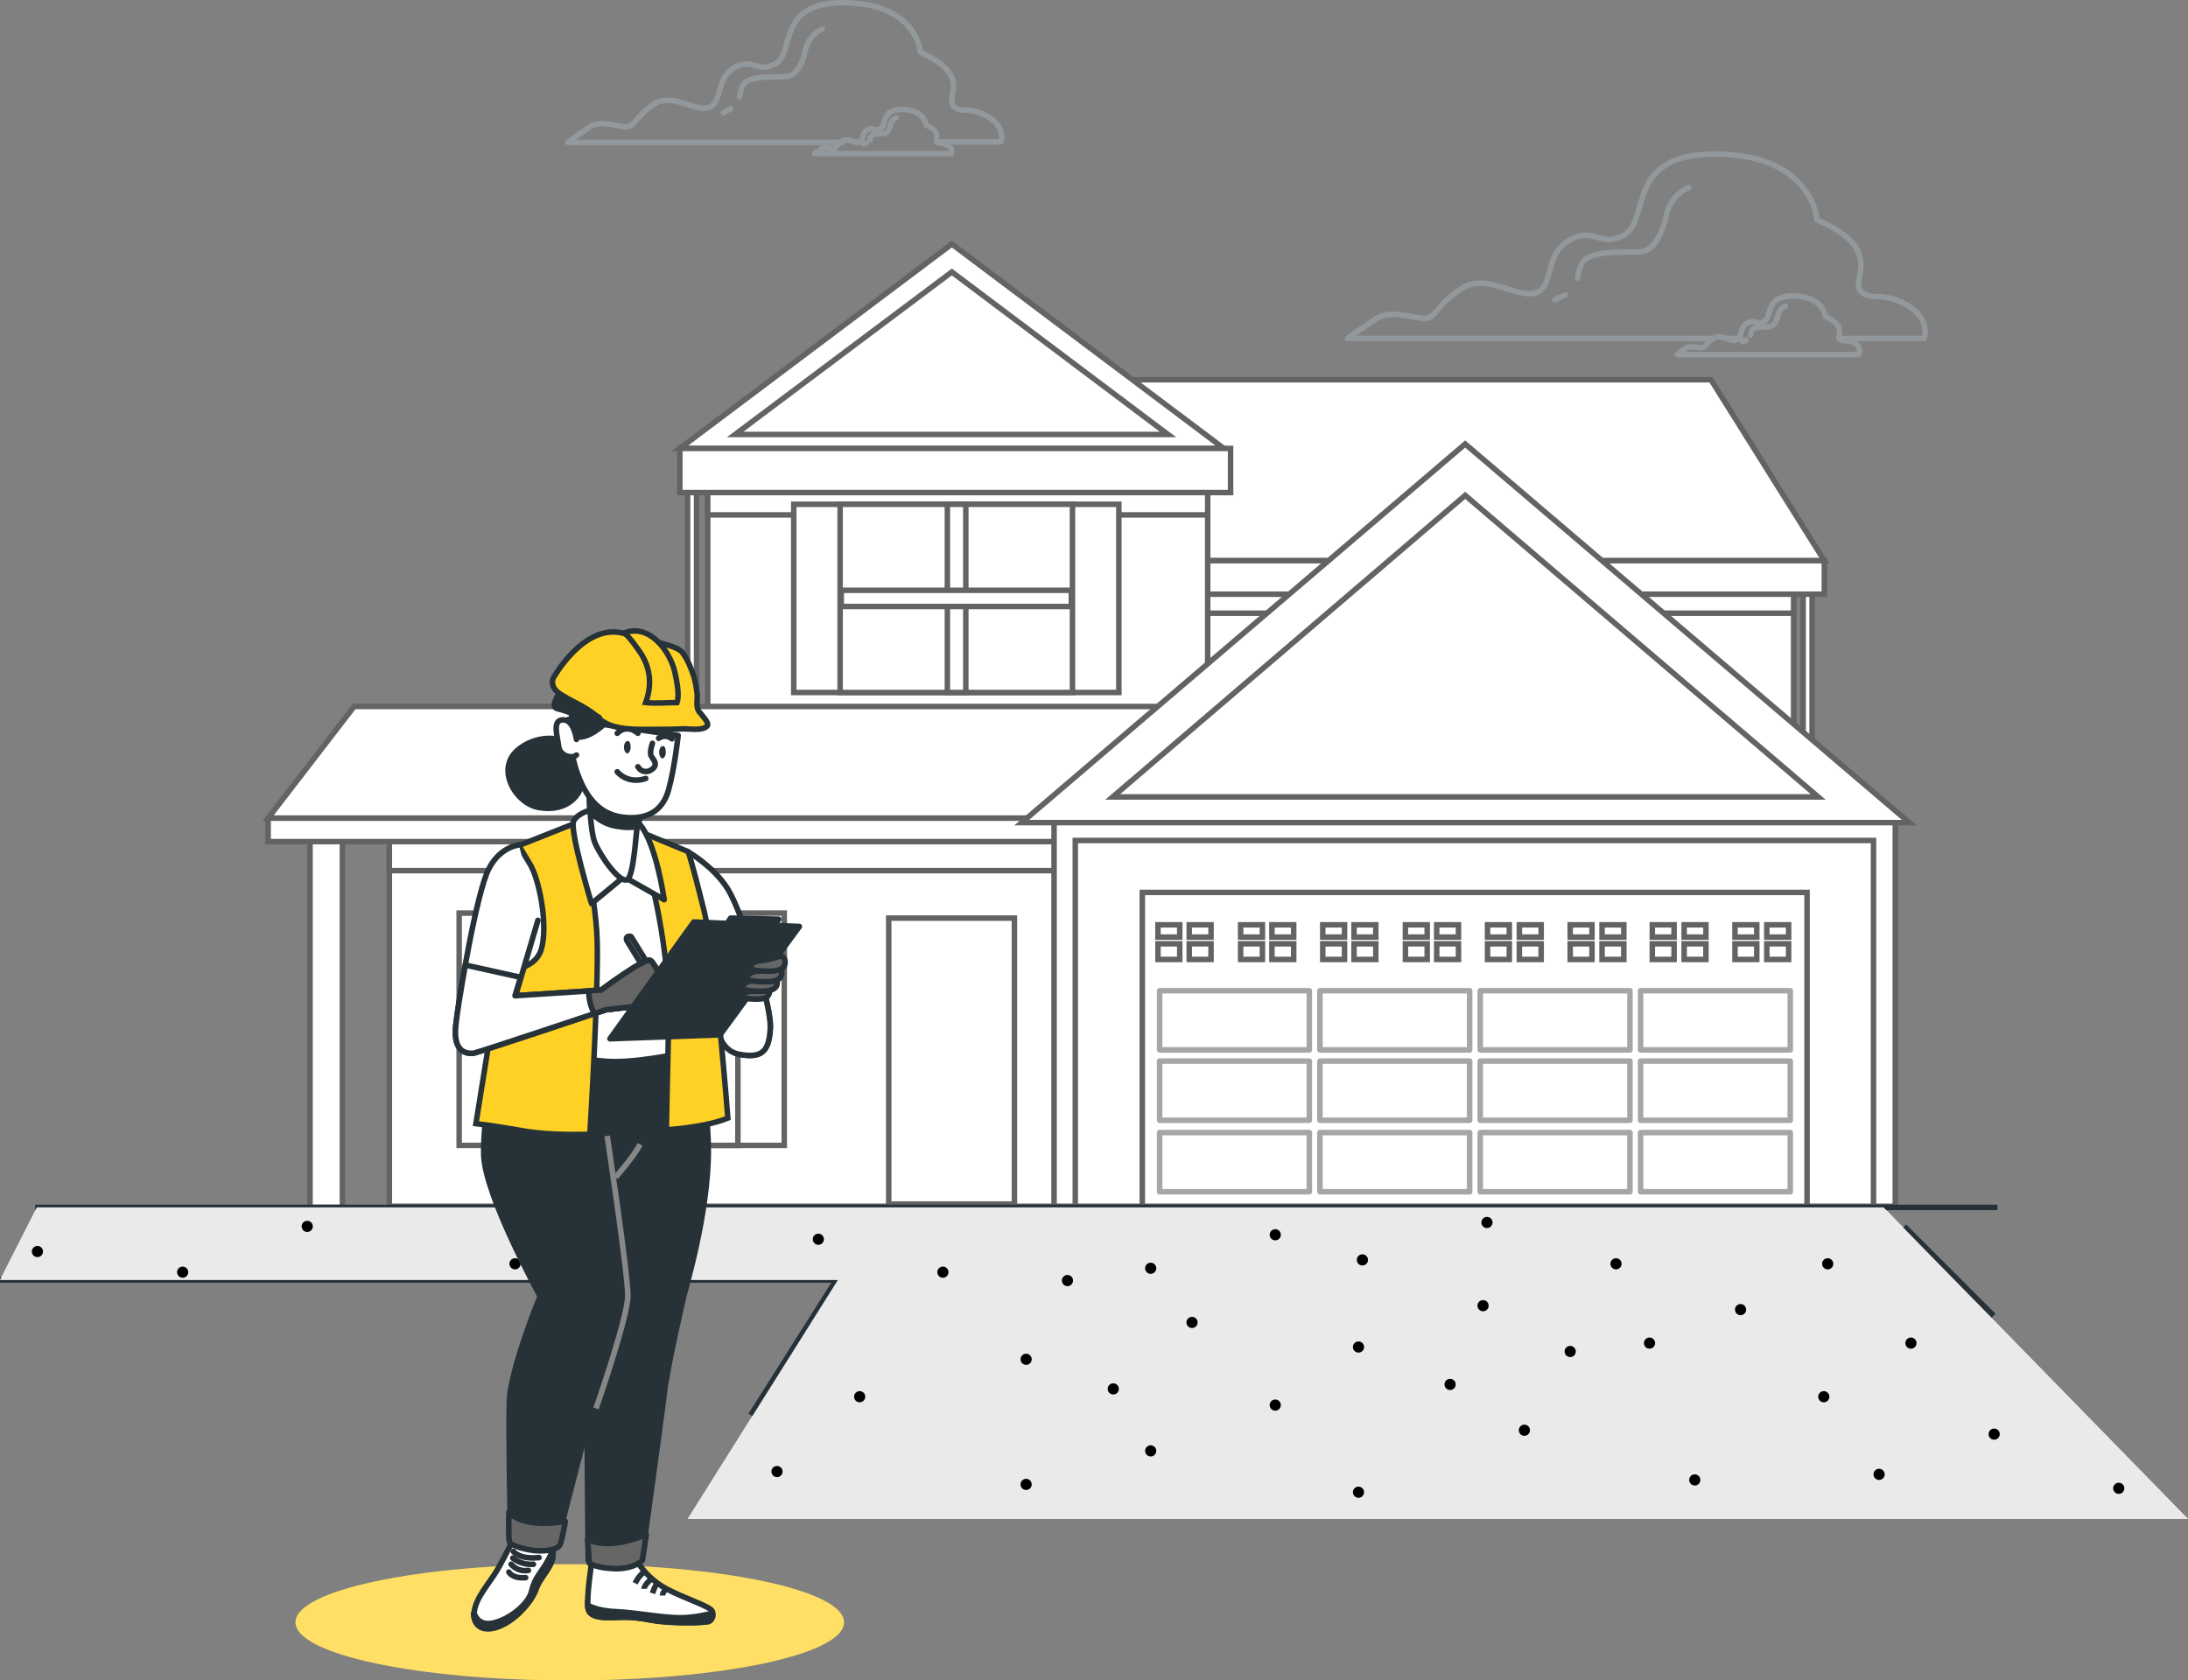 <?xml version="1.0" encoding="utf-8"?>
<!-- Generator: Adobe Illustrator 25.2.3, SVG Export Plug-In . SVG Version: 6.00 Build 0)  -->
<svg version="1.1" id="Layer_1" xmlns="http://www.w3.org/2000/svg" xmlns:xlink="http://www.w3.org/1999/xlink" x="0px" y="0px"
	 viewBox="0 0 391.7 300.9" style="enable-background:new 0 0 391.7 300.9;" xml:space="preserve">
<rect x="0" y="0" width="391.7" height="300.9" fill="#808080" stroke="none"/>
<style type="text/css">
	.st0{fill:#EAEAEA;}
	.st1{fill:none;stroke:#92989B;stroke-width:0.984;stroke-linecap:round;stroke-linejoin:round;}
	.st2{fill:#FFFFFF;stroke:#636363;stroke-width:0.984;stroke-miterlimit:10;}
	.st3{fill:none;stroke:#A6A6A6;stroke-width:0.984;stroke-linecap:round;stroke-linejoin:round;}
	.st4{fill:#FFFFFF;}
	.st5{fill:none;stroke:#263238;stroke-width:0.984;stroke-miterlimit:10;}
	.st6{fill:#FFD125;}
	.st7{opacity:0.3;fill:#FFFFFF;enable-background:new    ;}
	.st8{fill:#FFFFFF;stroke:#263238;stroke-linecap:round;stroke-linejoin:round;}
	.st9{fill:#263238;stroke:#263238;stroke-linecap:round;stroke-linejoin:round;}
	.st10{fill:none;stroke:#263238;stroke-linecap:round;stroke-linejoin:round;}
	.st11{fill:#FFFFFF;stroke:#263238;stroke-miterlimit:10;}
	.st12{fill:#263238;stroke:#263238;stroke-miterlimit:10;}
	.st13{fill:none;stroke:#263238;stroke-miterlimit:10;}
	.st14{fill:none;stroke:#878787;stroke-miterlimit:10;}
	.st15{fill:#FFD125;stroke:#263238;stroke-width:0.984;stroke-miterlimit:10;}
	.st16{fill:#666666;stroke:#263238;stroke-linecap:round;stroke-linejoin:round;}
	.st17{fill:#263238;}
</style>
<g>
	<polygon class="st0" points="6.6,216.2 337.2,216.2 391.7,272 123.1,272 150,229.2 0,229.2 	"/>
	<g>
		<g id="TP--Clouds--inject-4_1_">
			<path class="st1" d="M331.9,61.4c-1.4-0.7-2.1-0.1-2.6-0.7s1.4-2.3-2.5-4c0,0-0.3-3.6-5.6-3.7c-5.3-0.1-3.9,3.6-5.3,4.5
				s-1.8-0.5-3.2,0.4c-1.4,0.9-0.7,2.7-1.9,3c-1.2,0.3-2.7-1.2-4.1-0.3c-1.4,0.9-1.4,1.7-2.1,1.7s-1.9-0.5-2.7,0s-1.6,1.2-1.6,1.2
				h32.5C333.1,62.6,332.7,61.7,331.9,61.4z"/>
			<path class="st1" d="M312.6,60.9c-0.1,0.1-0.4,0.2-0.6,0.3"/>
			<path class="st1" d="M319.6,54.8c-0.7,0.3-1.1,0.9-1.3,1.6c-0.2,1.2-0.8,1.9-1.4,2.1c-0.6,0.1-3-0.1-3.3,0.7
				c-0.1,0.2-0.1,0.5-0.2,0.8"/>
			<line class="st1" x1="309.3" y1="60.6" x2="311.6" y2="60.6"/>
			<path class="st1" d="M329.3,60.6h15.2c0,0,1.2-3.6-3.3-6.1s-6.5-0.4-8.2-2.5c-1.6-2,4.5-7.4-7.7-12.6c0,0-0.8-11.5-17.6-11.8
				C291,27.2,295.4,39.1,291,41.9c-4.5,2.8-5.7-1.6-10.2,1.2s-2.5,8.6-6.1,9.4s-8.6-3.7-13.1-0.8s-4.5,5.3-6.5,5.3
				c-2.1,0-6.1-1.6-8.6,0s-5.3,3.6-5.3,3.6h65.5"/>
			<path class="st1" d="M280.2,52.8c-0.6,0.3-1.2,0.6-1.9,0.9"/>
			<path class="st1" d="M282.4,49.8c0.1-0.9,0.4-1.7,0.7-2.5c1.3-2.8,8.7-2,10.7-2.2s3.7-2.8,4.5-6.5c0.4-2.2,1.9-4.1,4-5"/>
			<path class="st1" d="M169.6,26c-1-0.6-1.6-0.1-1.9-0.6c-0.4-0.5,1-1.7-1.9-3c0,0-0.2-2.7-4.2-2.8c-3.9-0.1-2.9,2.8-3.9,3.4
				c-1,0.7-1.3-0.4-2.5,0.3c-1,0.7-0.6,2-1.4,2.2c-0.8,0.2-2-0.9-3.1-0.2c-1.1,0.7-1,1.3-1.6,1.3c-0.4,0-1.5-0.4-2,0
				s-1.3,0.9-1.3,0.9h24.5C170.6,26.9,170.2,26.2,169.6,26z"/>
			<path class="st1" d="M155.1,25.6c-0.1,0.1-0.3,0.1-0.4,0.2"/>
			<path class="st1" d="M160.4,21.1c-0.5,0.2-0.8,0.7-1,1.2c-0.1,0.9-0.6,1.5-1,1.6s-2.2-0.1-2.5,0.5c-0.1,0.2-0.1,0.4-0.1,0.6"/>
			<line class="st1" x1="152.7" y1="25.4" x2="154.4" y2="25.4"/>
			<path class="st1" d="M167.7,25.4h11.5c0,0,0.9-2.8-2.5-4.6c-3.3-1.9-4.9-0.3-6.1-1.9c-1.2-1.6,3.3-5.5-5.8-9.5
				c0,0-0.6-8.6-13.2-8.9C139,0.1,142.3,9.2,139,11.3s-4.3-1.2-7.7,0.9c-3.3,2.2-1.9,6.5-4.6,7.1c-2.7,0.6-6.4-2.8-9.7-0.6
				c-3.3,2.2-3.3,4-4.9,4s-4.6-1.3-6.5,0s-4,2.8-4,2.8h49.2"/>
			<path class="st1" d="M130.8,19.5c-0.4,0.2-0.9,0.4-1.3,0.7"/>
			<path class="st1" d="M132.4,17.3c0.1-0.7,0.3-1.3,0.5-1.9c0.9-2.1,6.5-1.5,8-1.7s2.8-2.1,3.3-4.8c0.4-1.6,1.4-3,3-3.7"/>
		</g>
		<g id="TP--House2--inject-4_1_">
			<rect x="123.1" y="86.7" class="st2" width="1.6" height="39.6"/>
			<rect x="322.8" y="102.7" class="st2" width="1.6" height="39.6"/>
			<rect x="193.5" y="104.8" class="st2" width="127.6" height="51.7"/>
			<rect x="193.5" y="104.8" class="st2" width="127.6" height="5"/>
			<polygon class="st2" points="326.6,100.4 194,100.4 194,68 306.3,68 			"/>
			<rect x="192.9" y="100.4" class="st2" width="133.7" height="6"/>
			<rect x="126.7" y="87.8" class="st2" width="89.5" height="43.3"/>
			<rect x="126.7" y="87.8" class="st2" width="89.5" height="4.4"/>
			<polygon class="st2" points="170.4,43.7 121.7,80.3 219.1,80.3 			"/>
			<polygon class="st2" points="170.4,48.7 131.6,77.8 209.1,77.8 			"/>
			<rect x="55.5" y="148.5" class="st2" width="5.8" height="67.7"/>
			<rect x="69.7" y="148.5" class="st2" width="269.6" height="67.5"/>
			<rect x="69.7" y="148.5" class="st2" width="269.6" height="7.4"/>
			<polygon class="st2" points="230.7,146.5 48,146.5 63.4,126.5 230.7,126.5 			"/>
			<rect x="48" y="146.5" class="st2" width="148.5" height="4.2"/>
			<rect x="188.7" y="146.5" class="st2" width="150.6" height="69.5"/>
			<rect x="192.5" y="150.5" class="st2" width="142.9" height="65.5"/>
			<rect x="204.5" y="159.8" class="st2" width="119" height="56.2"/>
			<rect x="207.6" y="177.4" class="st3" width="26.8" height="10.6"/>
			<rect x="236.3" y="177.4" class="st3" width="26.8" height="10.6"/>
			<rect x="207.6" y="190" class="st3" width="26.8" height="10.6"/>
			<rect x="236.3" y="190" class="st3" width="26.8" height="10.6"/>
			<rect x="207.6" y="202.8" class="st3" width="26.8" height="10.6"/>
			<rect x="236.3" y="202.8" class="st3" width="26.8" height="10.6"/>
			<rect x="265" y="177.4" class="st3" width="26.8" height="10.6"/>
			<rect x="293.7" y="177.4" class="st3" width="26.8" height="10.6"/>
			<rect x="265" y="190" class="st3" width="26.8" height="10.6"/>
			<rect x="293.7" y="190" class="st3" width="26.8" height="10.6"/>
			<rect x="265" y="202.8" class="st3" width="26.8" height="10.6"/>
			<rect x="293.7" y="202.8" class="st3" width="26.8" height="10.6"/>
			<polygon class="st2" points="262.3,79.5 182.9,147.3 341.8,147.3 			"/>
			<polygon class="st2" points="262.3,88.7 199.2,142.7 325.5,142.7 			"/>
			<rect x="121.7" y="80.3" class="st2" width="98.6" height="7.9"/>
			<rect x="142.1" y="90.3" class="st2" width="58.2" height="33.7"/>
			<rect x="150.4" y="90.3" class="st2" width="41.6" height="33.7"/>
			<rect x="169.6" y="90.3" class="st2" width="3.3" height="33.7"/>
			<rect x="150.6" y="105.7" class="st2" width="41.2" height="2.9"/>
			<rect x="82.2" y="163.5" class="st2" width="58.2" height="41.6"/>
			<rect x="90.5" y="163.5" class="st2" width="41.6" height="41.6"/>
			<rect x="109.6" y="163.5" class="st2" width="3.3" height="41.6"/>
			<rect x="90.7" y="182.5" class="st2" width="41.4" height="3.6"/>
			<rect x="159.1" y="164.4" class="st2" width="22.5" height="51.2"/>
			<rect x="162.9" y="167.6" class="st4" width="14.9" height="39.6"/>
			<rect x="207.3" y="165.6" class="st2" width="3.9" height="2.2"/>
			<rect x="212.9" y="165.6" class="st2" width="3.9" height="2.2"/>
			<rect x="207.3" y="169" class="st2" width="3.9" height="2.8"/>
			<rect x="212.9" y="169" class="st2" width="3.9" height="2.8"/>
			<rect x="222.1" y="165.6" class="st2" width="3.9" height="2.2"/>
			<rect x="227.7" y="165.6" class="st2" width="3.9" height="2.2"/>
			<rect x="222.1" y="169" class="st2" width="3.9" height="2.8"/>
			<rect x="227.7" y="169" class="st2" width="3.9" height="2.8"/>
			<rect x="236.8" y="165.6" class="st2" width="3.9" height="2.2"/>
			<rect x="242.4" y="165.6" class="st2" width="3.9" height="2.2"/>
			<rect x="236.8" y="169" class="st2" width="3.9" height="2.8"/>
			<rect x="242.4" y="169" class="st2" width="3.9" height="2.8"/>
			<rect x="251.6" y="165.6" class="st2" width="3.9" height="2.2"/>
			<rect x="257.2" y="165.6" class="st2" width="3.9" height="2.2"/>
			<rect x="251.6" y="169" class="st2" width="3.9" height="2.8"/>
			<rect x="257.2" y="169" class="st2" width="3.9" height="2.8"/>
			<rect x="266.3" y="165.6" class="st2" width="3.9" height="2.2"/>
			<rect x="272" y="165.6" class="st2" width="3.9" height="2.2"/>
			<rect x="266.3" y="169" class="st2" width="3.9" height="2.8"/>
			<rect x="272" y="169" class="st2" width="3.9" height="2.8"/>
			<rect x="281.1" y="165.6" class="st2" width="3.9" height="2.2"/>
			<rect x="286.8" y="165.6" class="st2" width="3.9" height="2.2"/>
			<rect x="281.1" y="169" class="st2" width="3.9" height="2.8"/>
			<rect x="286.8" y="169" class="st2" width="3.9" height="2.8"/>
			<rect x="295.8" y="165.6" class="st2" width="3.9" height="2.2"/>
			<rect x="301.5" y="165.6" class="st2" width="3.9" height="2.2"/>
			<rect x="295.8" y="169" class="st2" width="3.9" height="2.8"/>
			<rect x="301.5" y="169" class="st2" width="3.9" height="2.8"/>
			<rect x="310.6" y="165.6" class="st2" width="3.9" height="2.2"/>
			<rect x="316.3" y="165.6" class="st2" width="3.9" height="2.2"/>
			<rect x="310.6" y="169" class="st2" width="3.9" height="2.8"/>
			<rect x="316.3" y="169" class="st2" width="3.9" height="2.8"/>
		</g>
		<g id="TP--Floor--inject-4_1_">
			<line class="st5" x1="6.3" y1="216.2" x2="357.6" y2="216.2"/>
			<polyline class="st5" points="0,229.2 149.7,229.2 134.4,253.4 			"/>
			<line class="st5" x1="340.9" y1="219.6" x2="356.9" y2="235.6"/>
		</g>
	</g>
	<polygon class="st0" points="6.6,216.2 337.2,216.2 391.7,272 123.1,272 150,229.2 0,229.2 	"/>
	<g id="TP--Character--inject-4">
		<g id="TP--Shadow--inject-1--inject-249_1_">
			<ellipse class="st6" cx="102" cy="290.5" rx="49.1" ry="10.4"/>
			<ellipse class="st7" cx="102" cy="290.5" rx="49.1" ry="10.4"/>
		</g>
	</g>
	<circle cx="272.9" cy="256.1" r="1"/>
	<circle cx="295.3" cy="240.5" r="1"/>
	<circle cx="265.5" cy="233.8" r="1"/>
	<circle cx="206" cy="227.1" r="1"/>
	<circle cx="153.9" cy="250.1" r="1"/>
	<circle cx="183.7" cy="265.8" r="1"/>
	<circle cx="168.8" cy="227.8" r="1"/>
	<circle cx="183.7" cy="243.4" r="1"/>
	<circle cx="191.1" cy="229.3" r="1"/>
	<circle cx="206" cy="259.8" r="1"/>
	<circle cx="213.4" cy="236.8" r="1"/>
	<circle cx="228.3" cy="221.1" r="1"/>
	<circle cx="228.3" cy="251.6" r="1"/>
	<circle cx="243.2" cy="267.2" r="1"/>
	<circle cx="243.2" cy="241.2" r="1"/>
	<circle cx="266.2" cy="218.9" r="1"/>
	<circle cx="281.1" cy="242" r="1"/>
	<circle cx="303.4" cy="265" r="1"/>
	<circle cx="326.5" cy="250.1" r="1"/>
	<circle cx="311.6" cy="234.5" r="1"/>
	<circle cx="289.3" cy="226.3" r="1"/>
	<circle cx="327.2" cy="226.3" r="1"/>
	<circle cx="357" cy="256.8" r="1"/>
	<circle cx="379.3" cy="266.5" r="1"/>
	<circle cx="336.4" cy="264" r="1"/>
	<circle cx="342.1" cy="240.5" r="1"/>
	<circle cx="259.6" cy="247.9" r="1"/>
	<circle cx="243.9" cy="225.6" r="1"/>
	<circle cx="199.3" cy="248.7" r="1"/>
	<circle cx="139.1" cy="263.5" r="1"/>
	<circle cx="146.5" cy="221.9" r="1"/>
	<circle cx="122.7" cy="219.6" r="1"/>
	<circle cx="92.2" cy="226.3" r="1"/>
	<circle cx="55" cy="219.6" r="1"/>
	<circle cx="32.7" cy="227.8" r="1"/>
	<circle cx="6.7" cy="224.1" r="1"/>
	<g id="TP--Character--inject-124">
		<path class="st8" d="M91.6,276.2c0,0-1.8,3.8-3.2,5.9s-3.8,4.9-3.5,7.4s2.8,2.7,5.4,1.3s5-4.2,5.7-6.3c0.7-2.1,3-3.9,3-6.2
			s-0.2-2.6-1.1-2.9C97.1,275.1,92.4,274.7,91.6,276.2z"/>
		<path class="st9" d="M99,278.2c0-0.3,0-0.6,0-0.9c-0.2,0.7-0.5,1.4-0.9,2.1c-1,1.9-2.4,3.1-2.9,5.4c-0.5,2.4-3.9,5.1-6.8,5.8
			c-2.9,0.7-3.5-1.7-3.5-1.7h-0.1c0,0.1,0,0.3,0,0.4c0.3,2.5,2.8,2.7,5.4,1.3c2.6-1.4,5-4.2,5.7-6.3C96.7,282.3,99,280.6,99,278.2z"
			/>
		<path class="st10" d="M91.9,277.8c0,0,1.1,1.5,4.6,1.1"/>
		<path class="st10" d="M91.8,279c1,0.8,2.4,1.2,3.7,1.1"/>
		<path class="st10" d="M91.5,280.1c0.8,0.9,1.9,1.3,3.1,1.1"/>
		<path class="st10" d="M91.1,281.5c0,0,0.6,1.2,3,1"/>
		<path class="st11" d="M114,279.5c1.3,2.1,3.1,3.8,5.3,5c3.4,1.8,7.8,3.1,8.2,4c0.3,0.7,0.1,1.4-0.5,1.8c-0.4,0.3-6.9,0.4-10.4-0.2
			c-1.9-0.4-3.9-0.6-5.9-0.5c-1.6,0-5,0.4-5.4-1.5s0.7-8.9,0.7-8.9S111.1,280.7,114,279.5z"/>
		<path class="st12" d="M126.9,290.3c0.5-0.3,0.7-0.9,0.6-1.4c-1.4,0.3-2.7,0.6-4.1,0.7c-3.5,0.4-8.8-0.8-12.9-1
			c-3-0.1-4.7-0.8-5.3-1.2c0,0.2,0,0.4,0.1,0.7c0.4,1.9,3.9,1.5,5.4,1.5c2-0.1,3.9,0.1,5.9,0.5C120,290.8,126.5,290.6,126.9,290.3z"
			/>
		<path class="st13" d="M115.3,281.5c-0.7,0.5-1.2,1.2-1.6,2"/>
		<path class="st13" d="M116.4,282.9c0,0-1.1,1-1.1,1.6"/>
		<path class="st13" d="M117.5,283.7c-0.3,0.5-0.5,1-0.7,1.6"/>
		<path class="st13" d="M119.3,284.5c0,0-0.7,0.6-0.7,1.2"/>
		<path class="st9" d="M89.2,186.3c0,0-2.8,13.3-2.6,20.5c0.2,7.3,10.1,25.3,10.1,25.3s-5.3,13-5.5,18.7c-0.2,5.7,0.2,24.1,0.2,24.1
			s2.2,1.3,4.2,1.3s4.4-1,4.4-1l5.1-19.8l0.2,24c1.5,0.9,3.1,1.3,4.8,1.3c1.7,0,3.4-0.5,4.8-1.5c0,0,3.5-25.3,4-29.5
			c0.4-4.2,3.3-16.7,3.5-17.6s4.4-14.7,4.4-26c0-11.2-3.2-18-3.2-18s-11.3-2.5-19.7-2.7C99.1,185.4,94.1,185.6,89.2,186.3z"/>
		<path class="st14" d="M106.7,252.2c0,0,5.7-16.3,5.7-20.2c0-4-3.7-28.6-3.7-28.6"/>
		<path class="st14" d="M110.2,210.8c0,0,3.3-3.7,4.4-5.9"/>
		<path class="st8" d="M123.3,152.6c0,0,4.5,2.6,7,6.6c2.5,4,7.9,20.7,7.6,24.9s-1.6,5.4-5.4,4.7c-3.8-0.7-4.1-5-5-8.5
			c-0.9-3.5-5.6-25.8-5.6-25.8l-0.1-2.1L123.3,152.6z"/>
		<path class="st8" d="M137.9,184.1c0.1-2.2-1.2-7.6-2.9-12.9l-9.3,1.3c0.8,3.6,1.4,6.6,1.7,7.8c0.9,3.5,1.2,7.8,5,8.5
			C136.3,189.5,137.7,188.4,137.9,184.1z"/>
		<path class="st8" d="M92.9,151.3c0,0-3.5,0.7-4.4,6.9s1.2,16.3,1.2,16.3l-0.5,11.8c0,0,14.7,3.8,20.7,3.8s13.8-1.9,13.8-1.9
			s-3.2-29.6-3.8-32.1s-3.2-5-5.4-6.6c-2.2-1.6-7.8-1.5-11-0.6s-7.8,2.6-7.8,2.6L92.9,151.3z"/>
		<path class="st15" d="M103.5,147.2c0,0,3.1,12.5,3.4,21s-1.3,34.9-1.3,34.9s-6.9,0.3-11.9-0.6c-5-0.9-8.5-1.3-8.5-1.3l4.4-27.4
			c0,0,6,0.4,7.3-3.8c1.3-4.3-0.4-12.8-2.1-15.4c-1.6-2.6-1.9-3.2-1.9-3.2L103.5,147.2z"/>
		<path class="st15" d="M116.8,158.7c0,0,3.2,12.3,2.9,24.7c-0.3,12.3-0.4,18.9-0.4,18.9s7-0.4,11-2.1c0,0-2.2-28.8-4.3-37.3
			s-2.8-10.4-2.8-10.4l-8.2-3.4L116.8,158.7z"/>
		<path class="st8" d="M106.6,144.8c0,0-3.1,0.6-3.9,2.2s3.2,14.8,3.2,14.8l5.8-4.8l7.2,4.1c0,0-1.4-10-4.3-13.4
			C111.7,144.2,106.6,144.8,106.6,144.8z"/>
		<path class="st8" d="M105.4,136.4c0,0-0.1,11.6,1.1,14.5c1.3,3,4.6,7.3,5.8,6.6s1.6-9,1.8-9.6s1.1-5.3,1.1-5.3
			S107.1,140.4,105.4,136.4z"/>
		<path class="st9" d="M105.4,136.4c0,0,0,4.6,0.2,8.8c1.3,1.6,3.2,2.6,5.2,2.8c1.1,0.2,2.3,0.2,3.4,0l0,0c0.2-0.6,1.1-5.3,1.1-5.3
			S107.1,140.4,105.4,136.4z"/>
		<path class="st8" d="M118.2,176.2l-0.9,0.5l-5.1-8.3c-0.1-0.2-0.1-0.6,0.2-0.7l0,0c0.2-0.1,0.6-0.1,0.7,0.2l0,0L118.2,176.2z"/>
		<path class="st8" d="M92.9,151.3c0,0-3.4,0.3-5.4,4.3c-2.1,4-5.3,22.6-5.9,28s2.6,5,3.1,5s23.8-7.8,23.8-7.8l7.9-0.9
			c0,0-0.9,0.7-0.1,0.7c0.7,0,2.2-1.5,2.8-2.3c0.6-0.9-1.8-5.7-2.6-6.3c-0.9-0.6-8.8,5.3-8.8,5.3l-15.4,1l4-13.5"/>
		<path class="st8" d="M116.4,172c-0.9-0.6-8.8,5.3-8.8,5.3l-15.4,1l1-3.3l-9.9-2.2c-0.8,4.5-1.5,8.7-1.7,10.8c-0.6,5.4,2.6,5,3.1,5
			s23.8-7.8,23.8-7.8l7.9-0.9c0,0-0.9,0.7-0.1,0.7c0.7,0,2.2-1.5,2.8-2.3C119.6,177.4,117.3,172.5,116.4,172z"/>
		<path class="st16" d="M116.4,172c-0.9-0.6-8.8,5.3-8.8,5.3l-2.2,0.1c0,1.4,0.3,2.8,1,4.1l2.1-0.7l7.9-0.9c0,0-0.9,0.7-0.1,0.7
			c0.7,0,2.2-1.5,2.8-2.3C119.6,177.4,117.3,172.5,116.4,172z"/>
		<polygon class="st9" points="124.2,165.1 109.2,186 128.9,185.3 143.1,165.9 		"/>
		<polygon class="st9" points="130.8,164.4 129.6,166.3 138.2,166.5 139.4,164.6 		"/>
		<path class="st16" d="M136.6,177c-0.7,0.2-1.4,0.4-2.1,0.5c-0.9,0-1.7,0.5-1.7,0.9s1.6,0.5,2.7,0.5s2-0.2,2.2-1
			C137.9,177.2,137.6,176.6,136.6,177z"/>
		<path class="st16" d="M137.6,175c-0.9,0.3-1.7,0.5-2.6,0.6c-1.1,0-2.1,0.6-2.1,1.2c0,0.6,2,0.7,3.4,0.7s2.6-0.3,2.8-1.2
			C139.3,175.3,138.9,174.5,137.6,175z"/>
		<path class="st16" d="M138.4,173.3c-0.9,0.3-1.7,0.5-2.6,0.6c-1.1,0-2.1,0.6-2.1,1.2c0,0.6,2,0.7,3.4,0.7s2.6-0.3,2.8-1.2
			C140.1,173.6,139.7,172.8,138.4,173.3z"/>
		<path class="st16" d="M139,171.4c-0.9,0.3-1.7,0.5-2.6,0.6c-1.1,0-2.1,0.6-2.1,1.2s2,0.7,3.4,0.7s2.6-0.3,2.8-1.2
			C140.7,171.7,140.3,170.9,139,171.4z"/>
		<path class="st16" d="M91.1,270.8c0,0-0.1,4.6,0.1,5.3c0.2,0.7,3.4,1.6,5.4,1.6s3.3-0.4,3.6-1c0.4-0.6,1-4.3,1-4.3
			S94.1,273.9,91.1,270.8z"/>
		<path class="st9" d="M101.2,132.7c-2.9-1-6.1-0.4-8.5,1.6c-4,3.4-0.4,9.6,3.8,10.3c4.2,0.7,7-1.3,7.7-4.3S103.7,132.6,101.2,132.7
			z"/>
		<path class="st8" d="M121.4,131.7c0,0-0.6,5.7-1.7,9.7s-4.1,5.5-8.4,4.9s-6.6-4-8-8s-1.5-9.5-1.5-9.5L121.4,131.7z"/>
		<path class="st9" d="M102.4,131.6c0,0,1.4,1.3,4.5-0.9s1.6-3.2,1.6-3.2l-6.2-3L102.4,131.6z"/>
		<path class="st10" d="M116.8,133.1c0,0-0.6,1.7-0.2,2.3c0.3,0.6,1.3,1.4,0.2,2.3c-0.7,0.6-1.7,0.6-2.3,0c-0.1-0.1-0.2-0.3-0.3-0.4
			"/>
		<path class="st10" d="M110.5,138.2c0,0,1.8,2.3,5.1,1.2"/>
		<path class="st17" d="M112.9,133.8c0,0.6-0.3,1.1-0.6,1.1c-0.3,0-0.6-0.5-0.6-1.1s0.3-1.1,0.6-1.1
			C112.7,132.6,112.9,133.1,112.9,133.8z"/>
		<path class="st17" d="M119.2,134.7c0,0.6-0.3,1.1-0.6,1.1c-0.3,0-0.6-0.5-0.6-1.1s0.3-1.1,0.6-1.1
			C119,133.5,119.2,134.1,119.2,134.7z"/>
		<path class="st10" d="M110.5,131.3c0,0,1.6-1.8,3.7,0"/>
		<path class="st10" d="M117.9,132.2c0.7-0.5,1.7-0.5,2.4,0.1"/>
		<path class="st8" d="M103.2,132.4c0,0-0.4-3.5-2.4-3.5s-1,2.9-0.8,4.7s2.4,2.3,3.2,1.6"/>
		<path class="st16" d="M105.2,275.6l0.3,4.3c0,0,1.2,0.9,4.7,1c3.5,0,4.8-1.5,4.8-1.5l0.7-4.6C115.8,274.7,109.2,277.8,105.2,275.6
			z"/>
	</g>
	<path class="st15" d="M99,121.5c0,0,5.5-10,12.6-8.1s9.7,2.3,10.6,3.5s1.5,2.7,2,4.2c0.3,1.1,0.5,2.1,0.6,3.2
		c0.1,1.1-0.3,2.3,0.4,3.2c0.3,0.4,1.9,2,1.4,2.5c-0.8,0.9-3.1,0.5-4.2,0.5c-1.7,0.1-3.4,0.1-5,0.1c-3,0-7.7,0.3-10.1-1.9
		C103.8,125.2,98.1,124.8,99,121.5z"/>
	<path class="st15" d="M111.6,113.4c0.6-0.2,3,3.4,3.2,3.7c1.7,2.8,1.9,5.6,0.8,8.7c1.9,0.2,3.8,0,5.6,0c0.5-1.4-0.1-4.1-0.4-5.5
		C119.9,116.5,116.2,111.5,111.6,113.4z"/>
	<path class="st9" d="M100.1,124.2c0,0-1.7,2.4-0.3,2.7c1.3,0.3,4.2,1.3,5,2.3s2.5-0.7,2.5-0.7L100.1,124.2z"/>
</g>
</svg>
